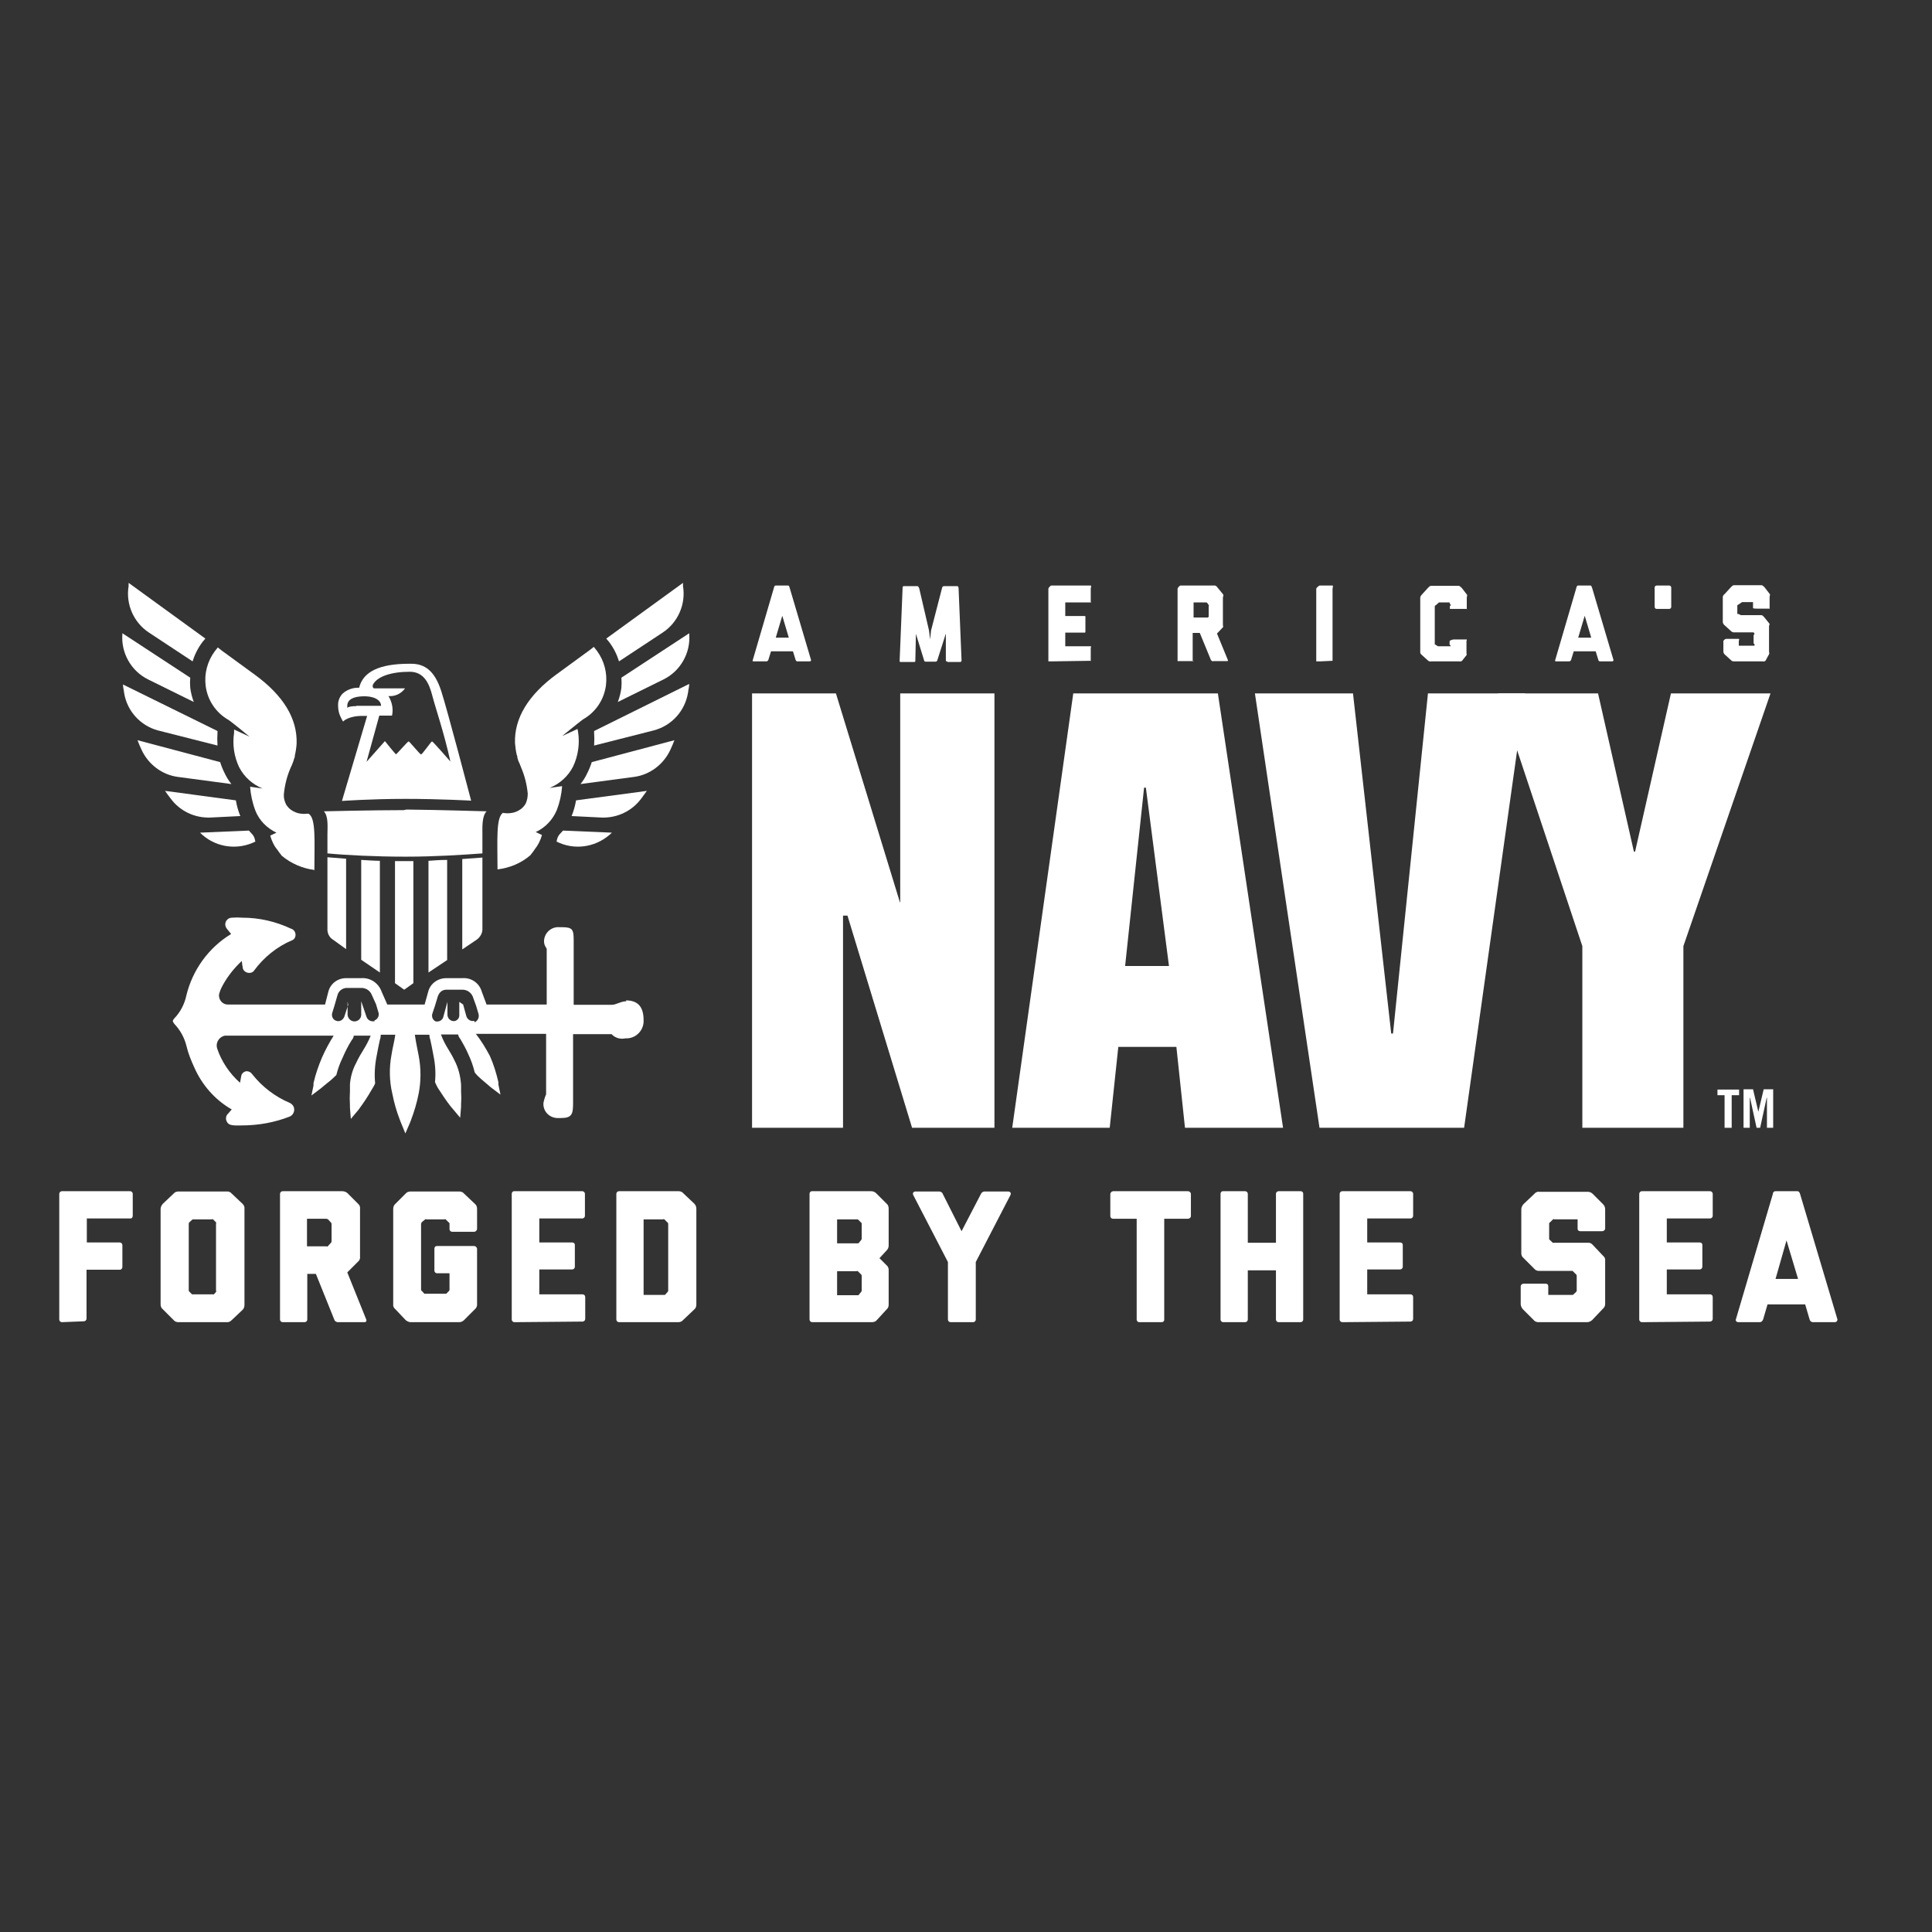 <svg xml:space="preserve" style="enable-background:new 0 0 652 652;" viewBox="0 0 652 652" y="0px" x="0px" xmlns:xlink="http://www.w3.org/1999/xlink" xmlns="http://www.w3.org/2000/svg" id="layer" version="1.1">
<rect x="0" y="0" width="652" height="652" fill="#333333" stroke="none"/>
<style type="text/css">
	.st0{fill:#fff;}
</style>
<path d="M20.9,446.2c-0.5,0-0.9-0.4-0.9-0.9v-42.4c0-0.5,0.4-0.9,0.9-0.9h23c0.5,0,0.9,0.4,0.9,0.9v7.4
	c0,0.3-0.2,0.9-0.7,0.9H29.3v8.1h11.1c0.5,0,0.9,0.4,0.9,0.9v7.4c0,0.4-0.3,0.8-0.7,0.9H29.2V445c0,0.5-0.4,0.9-0.9,0.9L20.9,446.2z" class="st0"></path>
<path d="M78.2,445.5c-0.4,0.4-0.9,0.7-1.4,0.7H60.2c-0.6,0-1.2-0.2-1.6-0.7l-3.7-3.7c-0.5-0.4-0.7-1-0.7-1.6v-32.2
	c0-0.6,0.3-1.2,0.7-1.7l3.7-3.5c0.4-0.5,1-0.7,1.6-0.7h16.3c0.6-0.1,1.3,0.2,1.7,0.7l3.7,3.5c0.4,0.4,0.7,1,0.6,1.7v32.4
	c0,0.6-0.2,1.2-0.6,1.6L78.2,445.5z M72.9,436c0.1-0.1,0.1-0.3,0-0.4V413c0.1-0.2,0.1-0.3,0-0.5l-1-1c-0.1-0.1-0.3-0.1-0.4,0h-6.1
	c-0.2,0-0.3,0-0.4,0l-1.1,1c-0.1,0.1-0.2,0.3-0.2,0.5v22.5c0,0.2,0.1,0.3,0.2,0.4l0.9,0.9h7.4L72.9,436z" class="st0"></path>
<path d="M113.9,446.2c-0.5-0.1-1-0.4-1.1-0.9l-6.2-15.4h-2.9v15.4c0,0.5-0.4,0.9-0.9,0.9h-7.4c-0.5,0-0.9-0.4-0.9-0.9
	v-42.4c0-0.5,0.4-0.9,0.9-0.9h20.1c0.6,0,1.2,0.2,1.7,0.6l3.7,3.7c0.5,0.4,0.7,1.1,0.6,1.8V424c0.1,0.6-0.1,1.3-0.6,1.7l-3.7,3.7
	l6.4,15.9c0.2,0.4,0,0.9-0.6,0.9L113.9,446.2z M111.7,419.4c0.1-0.1,0.2-0.3,0.2-0.5v-5.7c0-0.3,0-0.4-0.2-0.6l-0.9-1
	c-0.2-0.2-0.5-0.3-0.9-0.3h-6.3v9.3h6.6c0.1,0.1,0.3,0.1,0.4,0L111.7,419.4z" class="st0"></path>
<path d="M156.6,445.5c-0.4,0.4-1,0.7-1.6,0.7h-16.4c-0.6,0-1.2-0.3-1.7-0.7l-3.5-3.7c-0.5-0.4-0.8-1-0.7-1.6v-32.2
	c0-0.6,0.2-1.3,0.7-1.7l3.5-3.5c0.4-0.5,1-0.7,1.7-0.7h16.4c0.6,0,1.2,0.2,1.6,0.7l3.7,3.5c0.5,0.4,0.7,1,0.7,1.7v6.8
	c-0.1,0.5-0.5,0.9-1,0.9h-7.4c-0.5,0-0.9-0.4-0.9-0.9V413c0-0.2,0-0.3-0.2-0.4l-1.1-1.1c-0.1-0.1-0.3-0.1-0.4,0h-6.1
	c-0.1-0.1-0.3-0.1-0.4,0l-1.1,0.9c-0.2,0.2-0.2,0.4-0.3,0.6v22.2c0,0.2,0.1,0.4,0.3,0.5l0.8,0.9h7.4l0.9-0.9
	c0.1-0.1,0.2-0.3,0.2-0.4v-5.6h-4.2c-0.5,0-0.9-0.4-0.9-0.9v-7.4c0-0.5,0.3-0.9,0.8-0.9c0,0,0.1,0,0.1,0h12.5c0.5,0,0.9,0.4,1,0.9
	c0,0,0,0,0,0v19.1c-0.1,0.5-0.3,1-0.7,1.3L156.6,445.5z" class="st0"></path>
<path d="M173.6,446.2c-0.5,0-0.9-0.4-0.9-0.9c0,0,0,0,0,0v-42.4c0-0.5,0.3-0.9,0.8-0.9c0,0,0,0,0,0h23
	c0.5,0,0.9,0.4,0.9,0.9v7.4c0,0.5-0.4,0.9-0.9,0.9H182v8.1h11.1c0.5,0,0.9,0.3,0.9,0.8c0,0,0,0,0,0v7.4c0,0.5-0.4,0.9-0.9,0.9
	c0,0,0,0,0,0H182v8.4h14.6c0.5,0,0.9,0.4,0.9,0.9v7.4c0,0.5-0.4,0.9-0.9,0.9L173.6,446.2z" class="st0"></path>
<path d="M230.5,445.5c-0.4,0.5-1,0.7-1.6,0.7h-20c-0.5,0-0.9-0.4-0.9-0.9v-42.4c0-0.5,0.4-0.9,0.9-0.9H229
	c0.6,0,1.2,0.2,1.6,0.7l3.7,3.5c0.4,0.4,0.7,1,0.7,1.7v32.4c0,0.6-0.2,1.2-0.7,1.6L230.5,445.5z M225.3,436c0.1-0.1,0.2-0.3,0.2-0.4
	V413c0-0.2-0.1-0.3-0.2-0.4l-1.1-1.1c-0.1-0.1-0.3-0.1-0.4,0h-6.6V437h7.2L225.3,436z" class="st0"></path>
<path d="M295.9,445.5c-0.4,0.5-1,0.7-1.7,0.7h-20.1c-0.5,0-0.9-0.4-0.9-0.9c0,0,0,0,0,0v-42.4c0-0.5,0.3-0.9,0.8-0.9
	c0,0,0,0,0,0h20c0.6,0,1.2,0.2,1.7,0.7l3.5,3.5c0.5,0.4,0.7,1,0.7,1.7v12.5c0,0.6-0.3,1.2-0.7,1.6l-2.4,2.6l2.4,2.4
	c0.4,0.3,0.6,0.8,0.7,1.3v12c0,0.6-0.2,1.2-0.7,1.6L295.9,445.5z M290.6,418.5c0.1-0.1,0.2-0.3,0.2-0.4V413c0-0.2,0-0.3-0.2-0.4
	l-1.1-1.1c-0.1,0-0.3,0-0.4,0h-6.6v8.1h7.2L290.6,418.5z M290.6,436c0.1-0.1,0.2-0.3,0.2-0.4v-5.1c0-0.2-0.1-0.3-0.2-0.4l-1.1-1.1
	c-0.1-0.1-0.3-0.1-0.4,0h-6.6v8.1h7.2L290.6,436z" class="st0"></path>
<path d="M320.8,446.2c-0.5,0-0.9-0.4-0.9-0.9v-19.4l-11.7-22.6c-0.3-0.6,0-1.2,0.8-1.2h8.1c0.5,0.1,1,0.4,1.1,0.9
	l6.3,12.5l6.5-12.5c0.2-0.5,0.6-0.8,1.1-0.9h8.1c0.8,0,1.1,0.6,0.8,1.2l-11.7,22.6v19.4c0,0.5-0.4,0.9-0.9,0.9L320.8,446.2z" class="st0"></path>
<path d="M384.5,446.2c-0.5,0-0.8-0.3-0.9-0.8v-34.1h-8c-0.5,0-0.9-0.4-0.9-0.9c0,0,0,0,0,0V403c0-0.5,0.4-0.9,0.9-1
	h25.3c0.5,0,1,0.4,1,1c0,0,0,0,0,0v7.4c0,0.5-0.5,0.9-1,0.9c0,0,0,0,0,0h-8v34.1c0,0.5-0.4,0.8-0.9,0.8H384.5z" class="st0"></path>
<path d="M431.5,446.2c-0.5,0-0.9-0.4-0.9-0.9v-16.6h-9.5v16.6c0,0.5-0.4,0.9-0.9,0.9h-7.4c-0.5,0-0.9-0.4-0.9-0.9v-42.4
	c0-0.5,0.3-0.9,0.8-0.9c0,0,0.1,0,0.1,0h7.4c0.5,0,0.9,0.4,0.9,0.9v16.5h9.5v-16.5c0-0.5,0.4-0.9,0.9-0.9h7.4c0.5,0,0.9,0.3,0.9,0.8
	c0,0,0,0.1,0,0.1v42.4c0,0.5-0.4,0.9-0.9,0.9H431.5z" class="st0"></path>
<path d="M453,446.2c-0.5,0-0.9-0.4-0.9-0.9v-42.4c0-0.5,0.4-0.9,0.9-0.9h23c0.5,0,0.9,0.4,0.9,0.9v7.4
	c0,0.5-0.4,0.9-0.9,0.9h-14.6v8.1h11.1c0.5,0,0.9,0.3,0.9,0.8c0,0,0,0,0,0v7.4c0,0.5-0.4,0.9-0.9,0.9c0,0,0,0,0,0h-11.1v8.4H476
	c0.5,0,0.9,0.4,0.9,0.9v7.4c0,0.5-0.4,0.9-0.9,0.9L453,446.2z" class="st0"></path>
<path d="M537.3,445.5c-0.5,0.4-1,0.7-1.7,0.7h-16.4c-0.6,0-1.2-0.2-1.6-0.7l-3.7-3.7c-0.4-0.5-0.7-1.1-0.7-1.7v-6
	c0-0.5,0.5-0.9,1-0.9c0,0,0,0,0,0h7.4c0.5,0,0.9,0.3,0.9,0.8c0,0,0,0.1,0,0.1v2.9h8c0,0,0.2,0,0.3,0l1.1-1c0.1-0.1,0.2-0.3,0.2-0.4
	v-5c0-0.3-0.1-0.5-0.3-0.6l-0.9-0.9c0,0,0-0.2-0.3-0.2h-11.2c-0.6,0-1.2-0.2-1.6-0.7l-3.7-3.7c-0.5-0.4-0.7-1-0.7-1.6v-14.8
	c0-0.6,0.3-1.2,0.7-1.7l3.7-3.5c0.4-0.5,1-0.8,1.6-0.7h16.4c0.6,0,1.2,0.2,1.7,0.7l3.5,3.5c0.5,0.5,0.7,1.1,0.7,1.7v6.5
	c0,0.5-0.5,0.9-1,0.9c0,0,0,0,0,0h-7.4c-0.5,0-0.9-0.3-0.9-0.8c0,0,0-0.1,0-0.1v-3.1h-7.9c-0.1-0.1-0.3-0.1-0.4,0l-1,1
	c-0.2,0-0.3,0.3-0.3,0.5v5.1c0,0,0,0.3,0.3,0.4l0.9,0.9h11.8c0.6-0.1,1.3,0.2,1.7,0.7l3.5,3.7c0.5,0.4,0.8,1,0.7,1.6V440
	c0,0.6-0.2,1.2-0.7,1.6L537.3,445.5z" class="st0"></path>
<path d="M554.1,446.2c-0.5,0-0.9-0.4-0.9-0.9v-42.4c0-0.5,0.4-0.9,0.9-0.9h23c0.5,0,0.9,0.4,0.9,0.9v7.4
	c0,0.5-0.4,0.9-0.9,0.9h-14.6v8.1h11.1c0.5,0,0.9,0.3,0.9,0.8c0,0,0,0,0,0v7.4c0,0.5-0.4,0.9-0.9,0.9c0,0,0,0,0,0h-11.1v8.4h14.6
	c0.5,0,0.9,0.4,0.9,0.9v7.4c0,0.5-0.4,0.9-0.9,0.9L554.1,446.2z" class="st0"></path>
<path d="M611.8,446.2c-0.5,0-1-0.4-1.1-0.9l-1.5-5.1h-12.7l-1.5,5.1c-0.2,0.5-0.6,0.9-1.1,0.9h-7.1
	c-0.8,0-1.1-0.4-1-0.9l12.5-42.4c0-0.6,0.4-0.9,0.9-0.9h7.4c0.4,0,0.7,0.3,0.9,1l12.6,42.3c0,0.4-0.3,0.9-0.9,0.9H611.8z
	 M602.9,418.6l-3.7,13h7.6L602.9,418.6z" class="st0"></path>
<polygon points="335.6,380.6 307.8,380.6 286,309 284.5,309 284.5,380.6 253.8,380.6 253.8,234 282.1,234 303.7,304.5 
	303.8,304.5 303.8,234 335.6,234" class="st0"></polygon>
<path d="M394.5,326h-14.8l6.4-60.2h0.6L394.5,326z M411,234h-48.8l-20.6,146.6h32.9l2.9-27.3h19.6l2.9,27.3h33.1
	L411,234z" class="st0"></path>
<polygon points="470.1,348.8 469.5,348.8 456.6,234 423.5,234 445.3,380.6 494.1,380.6 514.7,234 481.9,234" class="st0"></polygon>
<polygon points="568.1,319.3 568.1,380.6 534,380.6 534,319.3 505.6,234 539.3,234 551.4,287.4 551.8,287.4 563.9,234 
	597.5,234" class="st0"></polygon>
<path d="M559.1,197.6h4.2c0.4,0,0.7,0.3,0.7,0.7v6.5c0,0.4-0.3,0.7-0.7,0.7h-4.2c-0.4,0-0.7-0.3-0.7-0.7v-6.5
	C558.4,197.9,558.7,197.6,559.1,197.6z" class="st0"></path>
<path d="M269.1,223.2c-0.3,0-0.5-0.2-0.6-0.5l-0.9-2.9h-7.4l-0.9,2.9c-0.1,0.3-0.4,0.5-0.7,0.5h-4.1
	c-0.4,0-0.6,0-0.5-0.3l7.2-24.6c0-0.3,0.3-0.7,0.5-0.7h4.3c0.3,0,0.4,0.5,0.5,0.8l7.2,24.3c0,0.3,0,0.5-0.6,0.5H269.1z M264,207.8
	l-2.2,7.4h4.4L264,207.8z" class="st0"></path>
<path d="M319.7,223.2c-0.3,0-0.5,0-0.5-0.3v-9.1l-2.9,9.1c-0.1,0.3-0.4,0.4-0.7,0.4h-3c-0.3,0-0.6,0-0.7-0.3l-2.8-9.1
	l-0.2,9.1c0,0.3,0,0.4-0.5,0.4h-4.3c-0.3,0-0.5,0-0.5-0.3l1-24.6c0-0.3,0-0.7,0.4-0.7h4.6c0.3,0,0.5,0.5,0.6,0.7l3.3,14.2l0.4,3.1
	l0.3-3l3.7-14.3c0-0.3,0.3-0.7,0.6-0.7h4.6c0.3,0,0.4,0.6,0.4,0.8l1,24.3c0,0.3-0.2,0.5-0.5,0.5c0,0,0,0,0,0H319.7z" class="st0"></path>
<path d="M354.8,223.2c-0.3,0-1,0-1,0v-24.5c0-0.3,0.7-1.1,1-1.1h13.3c0.3,0,0,0.8,0,1.1v4.3c0,0.3,0.3,0.3,0,0.3h-8.6
	v4.6h6.6c0.3,0,0.2,0.5,0.2,0.8v4.3c0,0.3,0,0.5-0.2,0.5h-6.6v4.6h8.6c0.3,0,0,0.3,0,0.6v4.3c0,0.3,0.3,0,0,0L354.8,223.2z" class="st0"></path>
<path d="M409.3,223.2c-0.3,0-0.6-0.4-0.7-0.6l-3.7-9h-2.4v9.5c0,0.3,0.5,0,0.2,0h-4.3c-0.3,0-1,0-1,0v-24.4
	c0-0.3,0.7-1.1,1-1.1H410c0.3,0,0.7,0.4,0.9,0.7l1.8,2.2c0.4,0.4,0,0.9,0,1.1v9.2c0,0.5,0.2,0.7,0,0.9l-2,2.1l3.7,9
	c0,0.3,0,0.3-0.3,0.3H409.3z M407.9,208.2c0,0,0,0,0-0.3v-3.3c0,0,0.2-0.3,0-0.4l-0.4-0.6c0,0-0.2-0.3-0.4-0.3h-4.3v5.1h4.5
	c0,0,0,0.2,0.2,0L407.9,208.2z" class="st0"></path>
<path d="M445.4,223.2c-0.3,0-1.2,0-1.2,0v-24.5c0-0.3,0.9-1.1,1.2-1.1h4.3c0.3,0,0,0.8,0,1.1V223c0,0.3,0,0,0,0
	L445.4,223.2z" class="st0"></path>
<path d="M493.4,223c-0.3,0.3-0.7,0.2-1,0.2H483c-0.3,0.1-0.7,0-1-0.2l-2.2-2c-0.4-0.3-0.5-0.6-0.5-0.9v-18.5
	c0.1-0.4,0.3-0.7,0.5-0.9l2.1-2.3c0.4-0.4,0.7-0.7,1-0.7h9.4c0.3,0,0.6,0.4,1,0.7l1.7,2.2c0.3,0.3,0,0.7,0,1.1v3.8c0,0.2,0.3,0,0,0
	h-4.3c-0.3,0-1.4,0-1.4,0v-1c0,0,0.4-0.2,0.3-0.3l-0.4-0.7v-0.2h-3.5c0,0-0.2,0-0.3,0.2l-0.8,0.7c0,0-0.4,0.2-0.4,0.4v12.9
	c0,0,0.3,0,0.4,0.2l0.7,0.4h4.2v-0.4c0,0-0.3,0-0.3-0.2v-1.1c0-0.3,1.1-0.6,1.4-0.6h4.3c0.3,0,0,0.3,0,0.6v4.1c0,0.2,0.2,0.2,0,0.6
	L493.4,223z" class="st0"></path>
<path d="M540,223.2c-0.3,0-0.6-0.2-0.6-0.5l-0.9-2.9h-7.4l-0.9,2.9c-0.1,0.3-0.4,0.5-0.7,0.5h-4.1c-0.5,0-0.6,0-0.6-0.3
	l7.2-24.6c0-0.3,0.3-0.7,0.5-0.7h4.3c0.2,0,0.4,0.5,0.5,0.8l7.2,24.3c0,0.3,0,0.5-0.6,0.5L540,223.2z M534.8,207.8l-2.2,7.4h4.4
	L534.8,207.8z" class="st0"></path>
<path d="M595.8,223c-0.3,0.2-0.6,0.3-1,0.2h-9.4c-0.4,0-0.7,0-1-0.2l-2.2-2c-0.3-0.2-0.5-0.6-0.6-0.9v-3.7
	c0-0.3,0.6-0.8,0.9-0.8h4.3c0.3,0,0,0.5,0,0.8v1.5h5.1c0,0,0,0,0.2,0v-0.6c0,0-0.3,0-0.3-0.2v-2.8c0,0,0.4-0.3,0.3-0.4l-0.3-0.5l0,0
	h-6.6c-0.4,0-0.7-0.1-1-0.4l-2.2-2c-0.3-0.2-0.5-0.6-0.6-1v-8.6c0.1-0.4,0.3-0.7,0.6-0.9l2.1-2.3c0.4-0.4,0.7-0.7,1-0.7h9.4
	c0.4,0,0.6,0.4,1,0.7l1.7,2.2c0.3,0.3,0,0.7,0,1.1v3.7c0,0.3,0.3,0.2,0,0.2H593c-0.3,0-1.4,0-1.4-0.2v-2h-3.7c0,0,0,0-0.3,0.2
	l-0.9,0.6c0,0-0.4,0.2-0.4,0.3v2.9c0,0,0.3,0,0.4,0l0.8,0.4h6.8c0.5,0,0.6,0.2,1,0.6l1.7,2.1c0.4,0.4,0,0.7,0,1v8.6
	c0,0.3,0.2,0.6,0,0.9L595.8,223z" class="st0"></path>
<path d="M65.4,236.9c-0.6-1.6-1-3.2-1.2-4.8c-0.1-1.1-0.1-2.3,0-3.4l-22.9-15v0.3c-0.5,6.4,3,12.5,8.7,15.3L65.4,236.9z" class="st0"></path>
<path d="M65,223.2c0.7-2.3,1.8-4.5,3.3-6.5l1-1.2l-25.9-18.8c0,0.4,0,0.7,0,1.1c-1,6.1,1.7,12.3,6.9,15.7L65,223.2z" class="st0"></path>
<path d="M106.2,293.6c-4.1-0.5-8-2.2-11.1-4.8l-1-1.3l-0.4-0.6c-1.2-1.4-2-3.1-2.5-4.9l2.1-1c-3.2-1.5-5.8-4.1-7.1-7.4
	c-1-2.6-1.6-5.4-1.8-8.1l4.2,0.6c-3.4-1.4-6.2-3.9-7.9-7.2c-1.7-3.6-2.3-7.6-1.7-11.6v-1.1l5.2,2.4c0,0-5.3-4.4-7-5.6
	c-4.3-2.4-7.2-6.7-7.8-11.6c-0.5-4.1,0.6-8.2,3-11.5l1.1-1.4l1.4,1.1l11.1,8.1c9.6,7,14.4,14.8,14.1,23.3c-0.1,1.4-0.3,2.7-0.6,4
	c0,0.3,0,0.6-0.2,0.9c-0.1,0.3-0.2,0.7-0.3,1c-0.3,0.8-0.6,1.6-1,2.4c-1.2,2.8-1.9,5.7-2.2,8.7c-0.1,1.2,0.2,2.3,0.7,3.4
	c0.4,0.7,1,1.4,1.7,1.9c1,0.7,2.2,1.2,3.4,1.3c0.7,0.1,1.3,0.1,2,0h0.5c2.6,1.4,2,9.2,2,19.2" class="st0"></path>
<path d="M73.4,251.6c-0.1-1.5-0.1-3,0-4.5v-0.4l-31.9-15.7c0,0.9,0.3,1.9,0.4,2.9c1,6.1,5.5,11,11.4,12.6L73.4,251.6z" class="st0"></path>
<path d="M78.1,264.6c-0.9-1.1-1.7-2.4-2.3-3.7c-0.6-1.2-1.1-2.4-1.5-3.7l-27.9-7.4c0.4,1.1,0.9,2.2,1.4,3.3
	c2.3,4.9,6.9,8.4,12.3,9.1L78.1,264.6z" class="st0"></path>
<path d="M81.1,275.4c-0.7-1.7-1.2-3.5-1.5-5.3l-23.9-3.2c0.6,0.9,1.2,1.7,1.9,2.6c3.1,4.2,8.1,6.6,13.4,6.4L81.1,275.4z" class="st0"></path>
<path d="M85.1,284.5l1.1-0.5c-0.1-0.3-0.2-0.5-0.2-0.8c-0.2-0.7-0.5-1.3-1-1.8l-1-1.1L67.5,281l0,0
	C72.1,285.6,79,287,85.1,284.5" class="st0"></path>
<path d="M208.5,236.9c0.6-1.6,1-3.2,1.2-4.8c0.1-1.1,0.1-2.3,0-3.4l22.9-15v0.3c0.5,6.4-3,12.5-8.7,15.3L208.5,236.9z" class="st0"></path>
<path d="M208.9,223.2c-0.7-2.3-1.8-4.5-3.3-6.5l-1-1.2l25.9-18.8c0,0.4,0,0.7,0,1.1c1,6.1-1.7,12.3-6.9,15.7
	L208.9,223.2z" class="st0"></path>
<path d="M169.8,274.4h0.5c0.7,0.1,1.3,0.1,2,0c1.2-0.1,2.4-0.6,3.4-1.3c0.7-0.5,1.3-1.2,1.7-1.9
	c0.5-1.1,0.7-2.2,0.7-3.4c-0.3-3-1-5.9-2.2-8.7c-0.3-0.8-0.6-1.6-1-2.4c-0.1-0.3-0.2-0.7-0.3-1c0-0.3,0-0.6-0.2-0.9
	c-0.3-1.3-0.5-2.7-0.6-4c-0.3-8.4,4.5-16.3,14.1-23.3l11.1-8.1l1.4-1.1l1.1,1.4c2.4,3.3,3.5,7.4,3,11.5c-0.6,4.9-3.5,9.2-7.8,11.6
	c-1.6,1.2-7,5.6-7,5.6l5.2-2.4l0.2,1.1c0.6,3.9,0,8-1.7,11.6c-1.7,3.3-4.5,5.8-7.9,7.2l4.2-0.6c-0.2,2.8-0.8,5.5-1.8,8.1
	c-1.4,3.3-3.9,5.9-7.1,7.4l2.1,1c-0.5,1.8-1.3,3.4-2.5,4.9l-0.4,0.6l-1,1.3c-3.1,2.7-7,4.3-11.1,4.8c0-10-0.6-17.8,2-19.2" class="st0"></path>
<path d="M200.5,251.6c0.1-1.5,0.1-3,0-4.5v-0.4l32.1-15.9c0,0.9-0.3,1.9-0.4,2.9c-1,6.2-5.5,11.2-11.6,12.8L200.5,251.6
	z" class="st0"></path>
<path d="M195.9,264.6c0.9-1.1,1.7-2.4,2.3-3.7c0.6-1.2,1.1-2.4,1.5-3.7l27.9-7.4c-0.4,1.1-0.9,2.2-1.4,3.3
	c-2.3,4.9-6.9,8.4-12.3,9.1L195.9,264.6z" class="st0"></path>
<path d="M192.9,275.4c0.7-1.7,1.2-3.5,1.5-5.3l23.9-3.2l-1.9,2.6c-3.1,4.2-8.1,6.6-13.4,6.4L192.9,275.4z" class="st0"></path>
<path d="M188.9,284.5l-1.1-0.5c0.1-0.3,0.2-0.5,0.2-0.8c0.2-0.7,0.5-1.3,1-1.8l1-1.1l16.5,0.7l0,0
	C201.8,285.6,194.9,287,188.9,284.5" class="st0"></path>
<path d="M137.2,273.2l-1,0.2l0,0c-10.8,0-26.9,0.4-26.9,0.4l0,0c1.6,1.7,1.2,5.4,1.2,7.9v6.3c6.2,0.6,16.4,1.1,25.9,1.1
	h0.9c9.4,0,18.7-0.6,25.5-1.1v-6.3c0-2.6-0.2-6.2,1.4-7.9l0,0c0,0-16.4-0.5-27.3-0.6" class="st0"></path>
<path d="M139.6,290.6h-6.3v41.2l3.1,2.2l3.1-2.2V290.6z" class="st0"></path>
<path d="M156,289.9v30.5l4.9-3.3c1.1-0.8,1.8-2,1.9-3.3v-24.4L156,289.9" class="st0"></path>
<path d="M150.9,290.2c-2.9,0-4.6,0.2-6.3,0.3v37.7l6.3-4.2V290.2z" class="st0"></path>
<path d="M116.8,289.8l-6.3-0.5v24.6c0.1,1.4,0.8,2.6,2,3.3l4.3,3.1V289.8z" class="st0"></path>
<path d="M121.9,290.2v33.7l6.3,4.3v-37.7C126.5,290.5,123.6,290.3,121.9,290.2" class="st0"></path>
<path d="M148.9,233.2c-2.1-6.5-5.3-9.3-10.4-9.2h-0.4c-10.1,0-15.6,2.7-16.9,8.1c-2-0.1-4,0.6-5.5,1.9
	c-1.1,1.1-1.7,2.6-1.6,4.2c0,1.1,0.2,2.2,0.6,3.2c0.8,1.8,1.1,2.1,1.1,2.1s1.6-2,7-1.9h1.1l-8.5,28.7c0,0,9.6-0.7,21.4-0.7
	s22.2,0.6,22.2,0.6S150.9,239.3,148.9,233.2 M133.6,254.5c-0.2,0-3.7-4.4-3.7-4.4l-6.2,7l4.3-15.6h4.3c0.5-2.3,0-4.6-1.2-6.6
	c2.2,0.2,4.3-0.8,5.6-2.6h-10.4c-0.4,0-0.8-0.7-0.3-1.5c1.5-2.5,6-4.1,12.3-4.1l0,0c4.9,0,6.6,4.2,7.6,8.1s4,12.6,6.1,22.2
	c0,0-5.9-6.8-6.2-6.8s-3.3,4.4-3.7,4.4c-0.4,0-3.9-4.4-4.2-4.4c-0.3,0-4.1,4.4-4.3,4.4 M120.3,238.3c-2.8,0-3.1,0.6-3.1,0.6
	s0-0.4,0-0.8c0-1.1,0.7-2.9,5-3.1c4.3-0.2,6.4,1.4,6.4,3.2c0,0-5.3,0-8.4,0" class="st0"></path>
<path d="M211.4,337.9c-1.9,0-3.4,1.2-5,1.2h-12.8v-21.8c0-3.7-0.4-4.4-4.1-4.4h-0.7c-2.7-0.2-5,1.8-5.2,4.5
	c0,0.1,0,0.2,0,0.3c0,1.5,0.9,2.2,0.9,2.6v18.7h-20.3l-1.6-4.3c-0.8-2.9-3.5-4.8-6.5-4.6h-5.5c-2.8,0-5.4,1.8-6.1,4.6l-1.2,4.3
	h-12.6l-1.9-4.3c-1-2.9-3.8-4.8-6.8-4.6h-5.2c-2.8,0-5.3,1.8-6,4.6l-1.1,4.3H77c-1.6,0.1-3-1.2-3.1-2.9c0-0.3,0-0.6,0.1-0.8
	c0.2-0.7,0.4-1.3,0.7-1.9c1.7-3.4,4.1-6.5,6.9-9.1c0.1,0.9,0.2,1.8,0.4,2.7c0.5,1.1,1.8,1.6,2.9,1.2c0.3-0.1,0.6-0.3,0.8-0.6
	c3.3-4.5,7.7-8.1,12.9-10.3c0.6-0.2,1-0.8,1.1-1.4c0.2-1.1-0.4-2.2-1.5-2.5c-5.1-2.4-10.7-3.7-16.3-3.7c-1.2-0.1-2.5-0.1-3.7,0
	c-0.7,0-1.4,0.4-1.8,1c-0.5,0.8-0.5,1.7,0,2.5l0.3,0.4l1.3,1.6c-7.6,4.6-13,12.1-15.1,20.7c-0.6,2.9-2,5.6-4,7.7
	c-0.3,0.3-0.5,0.6-0.6,1c0.1,0.3,0.3,0.6,0.5,0.9c2,2.1,3.4,4.6,4.1,7.4c0.6,2.6,1.6,5,2.7,7.4c2.6,5.9,7,10.9,12.6,14.1
	c0,0-0.4,0.5-1.2,1.4c-0.7,0.6-0.9,1.6-0.6,2.4c0.6,1.5,1.5,1.7,5.2,1.6c5.6,0,11.1-1,16.2-3c1.3-0.6,1.8-2.1,1.3-3.3
	c-0.3-0.6-0.7-1-1.3-1.3c-5-2.1-9.4-5.5-12.7-9.7c-0.4-0.6-1.1-1-1.9-1c-0.9,0.1-1.7,0.8-1.8,1.7l-0.4,2.2
	c-3.5-3.1-6.2-7.1-7.7-11.5c-0.6-1.8,0.4-3.7,2.2-4.3c0.2-0.1,0.5-0.1,0.7-0.1h36.4c-1.5,2.4-2.8,4.8-3.9,7.3
	c-1.2,2.8-2.2,5.7-2.9,8.7c0,0.3,0,0.6,0,0.8l-0.7,3.4l3.3-2.5l0.7-0.6l2.7-2.2l0,0l1.7-1.6c0.5-2,1.2-4,2.1-5.8
	c0.9-2.1,1.9-4.1,3.1-6c0.4-0.4,0.6-0.9,0.7-1.5h5.7c-1.6,4-3.2,5.5-4.9,9.2c-1.2,2.2-1.9,4.7-2.1,7.2v2.3c-0.1,1.6-0.1,3.3,0,4.9
	c0,0.3,0,0.6,0,0.8l0.3,3.7l2.6-3.1l0.5-0.7c1.4-1.9,2.7-3.9,3.9-6c0.4-0.7,0.9-1.4,1.2-2.2c-0.3-3.1-0.1-6.2,0.5-9.2
	c0.4-2.3,0.8-4.1,1.1-5.5c0.2-0.5,0.3-1.1,0.3-1.7h4.9c-0.4,2.8-0.9,4.2-1.3,6.9c-0.8,4.3-0.7,8.8,0.3,13c0.6,3,1.4,5.9,2.5,8.7
	c0.1,0.3,0.2,0.5,0.3,0.8l1.6,3.9l1.6-3.7c0.1-0.3,0.2-0.5,0.3-0.8c1.1-2.9,2-5.9,2.6-9c0.8-4.2,0.8-8.5,0-12.7
	c-0.5-2.7-0.9-4.3-1.3-7.1h4.9c0,0.5,0.1,1.1,0.3,1.6c0.3,1.4,0.7,3.2,1.1,5.5c0.6,2.9,0.8,5.9,0.5,8.9c0.4,0.8,0.7,1.6,1.2,2.3l0,0
	c1.3,2,2.6,4,4.1,5.9l0.6,0.7l2.6,3.1l0.3-3.7c0-0.2,0-0.5,0-0.7c0.1-1.5,0.1-3.1,0-4.6v-2.1c-0.2-2.9-0.9-5.7-2.2-8.2
	c-1.6-3.4-3.1-4.8-4.6-8.8h5.8c0.1,0.6,0.4,1.1,0.8,1.6c0.8,1.4,1.8,3.1,2.7,5.2c0.9,1.9,1.6,3.9,2.1,6c0.6,0.8,1.3,1.5,2,2.1
	c0.9,0.8,1.9,1.6,2.7,2.3l0.7,0.6l3.3,2.5l-0.7-3.4c0-0.3,0-0.5,0-0.8c-0.7-3-1.6-6-2.9-8.9c-1.4-2.6-2.9-5.1-4.7-7.4h23.7v12.4l0,0
	v8c-0.4,0.9-0.7,1.9-0.9,2.9c-0.2,2.7,1.8,4.9,4.5,5.1c0.2,0,0.4,0,0.7,0l0,0h0.7c3.7,0,4.1-1.3,4.1-5v-11.1l0,0v-12.2h13
	c1.2,1.3,3,1.8,4.7,1.4c3.2,0.2,5.9-2.3,6.1-5.5c0-0.2,0-0.4,0-0.6l0,0c0-4.3-1.7-6.7-6-6.7 M126.5,344.6c-1.2,0.3-2.4-0.3-2.8-1.4
	l-1.8-5.3v4.7c-0.1,1.2-1.1,2.1-2.3,2.1c-1.2,0-2.2-1-2.3-2.2V338l0.2,1.1l0,0l-1.3,4c-0.4,1.1-1.6,1.8-2.7,1.4
	c-1.1-0.3-1.7-1.5-1.4-2.6l0.8-2.6l1-3.5c0.4-1.4,1.6-2.3,3-2.4h4.8l0,0c1.6-0.1,3.1,0.8,3.7,2.2l1.5,3.3l0,0l0.8,2.7
	c0.4,1.1-0.2,2.4-1.4,2.8 M160.1,344.5c-1.2,0.3-2.3-0.4-2.7-1.5l-1.1-4l0,0l-1.3-0.9v4.4c0.1,1.1-0.8,2.1-1.9,2.1c0,0-0.1,0-0.1,0
	c-1.1-0.1-2-1-2-2.2c0,0,0,0,0,0v-4.3l-1.4,5.1c-0.3,1.1-1.4,1.7-2.5,1.5c0,0-0.1,0-0.1,0c-1-0.5-1.4-1.6-1.1-2.6l0.9-2.7l1-3.3
	c0.1-0.2,0.2-0.4,0.3-0.6l0,0c0.5-0.9,1.4-1.5,2.5-1.5h5.5c1.5,0,2.8,0.9,3.4,2.2l1.2,3.3l0,0l0.8,2.7c0.3,1.2-0.3,2.4-1.4,2.8" class="st0"></path>
<polygon points="582,369.6 579.6,369.6 579.6,367.7 586.9,367.7 586.9,369.6 584.4,369.6 584.4,380.6 582,380.6" class="st0"></polygon>
<polygon points="598.4,367.6 598.4,380.6 596.3,380.6 596.3,370.5 596.2,370.5 594,380.6 592.8,380.6 590.6,370.5 
	590.5,370.5 590.5,380.6 588.4,380.6 588.4,367.6 591.6,367.6 593.4,375.2 593.4,375.2 595.2,367.6" class="st0"></polygon>
</svg>
